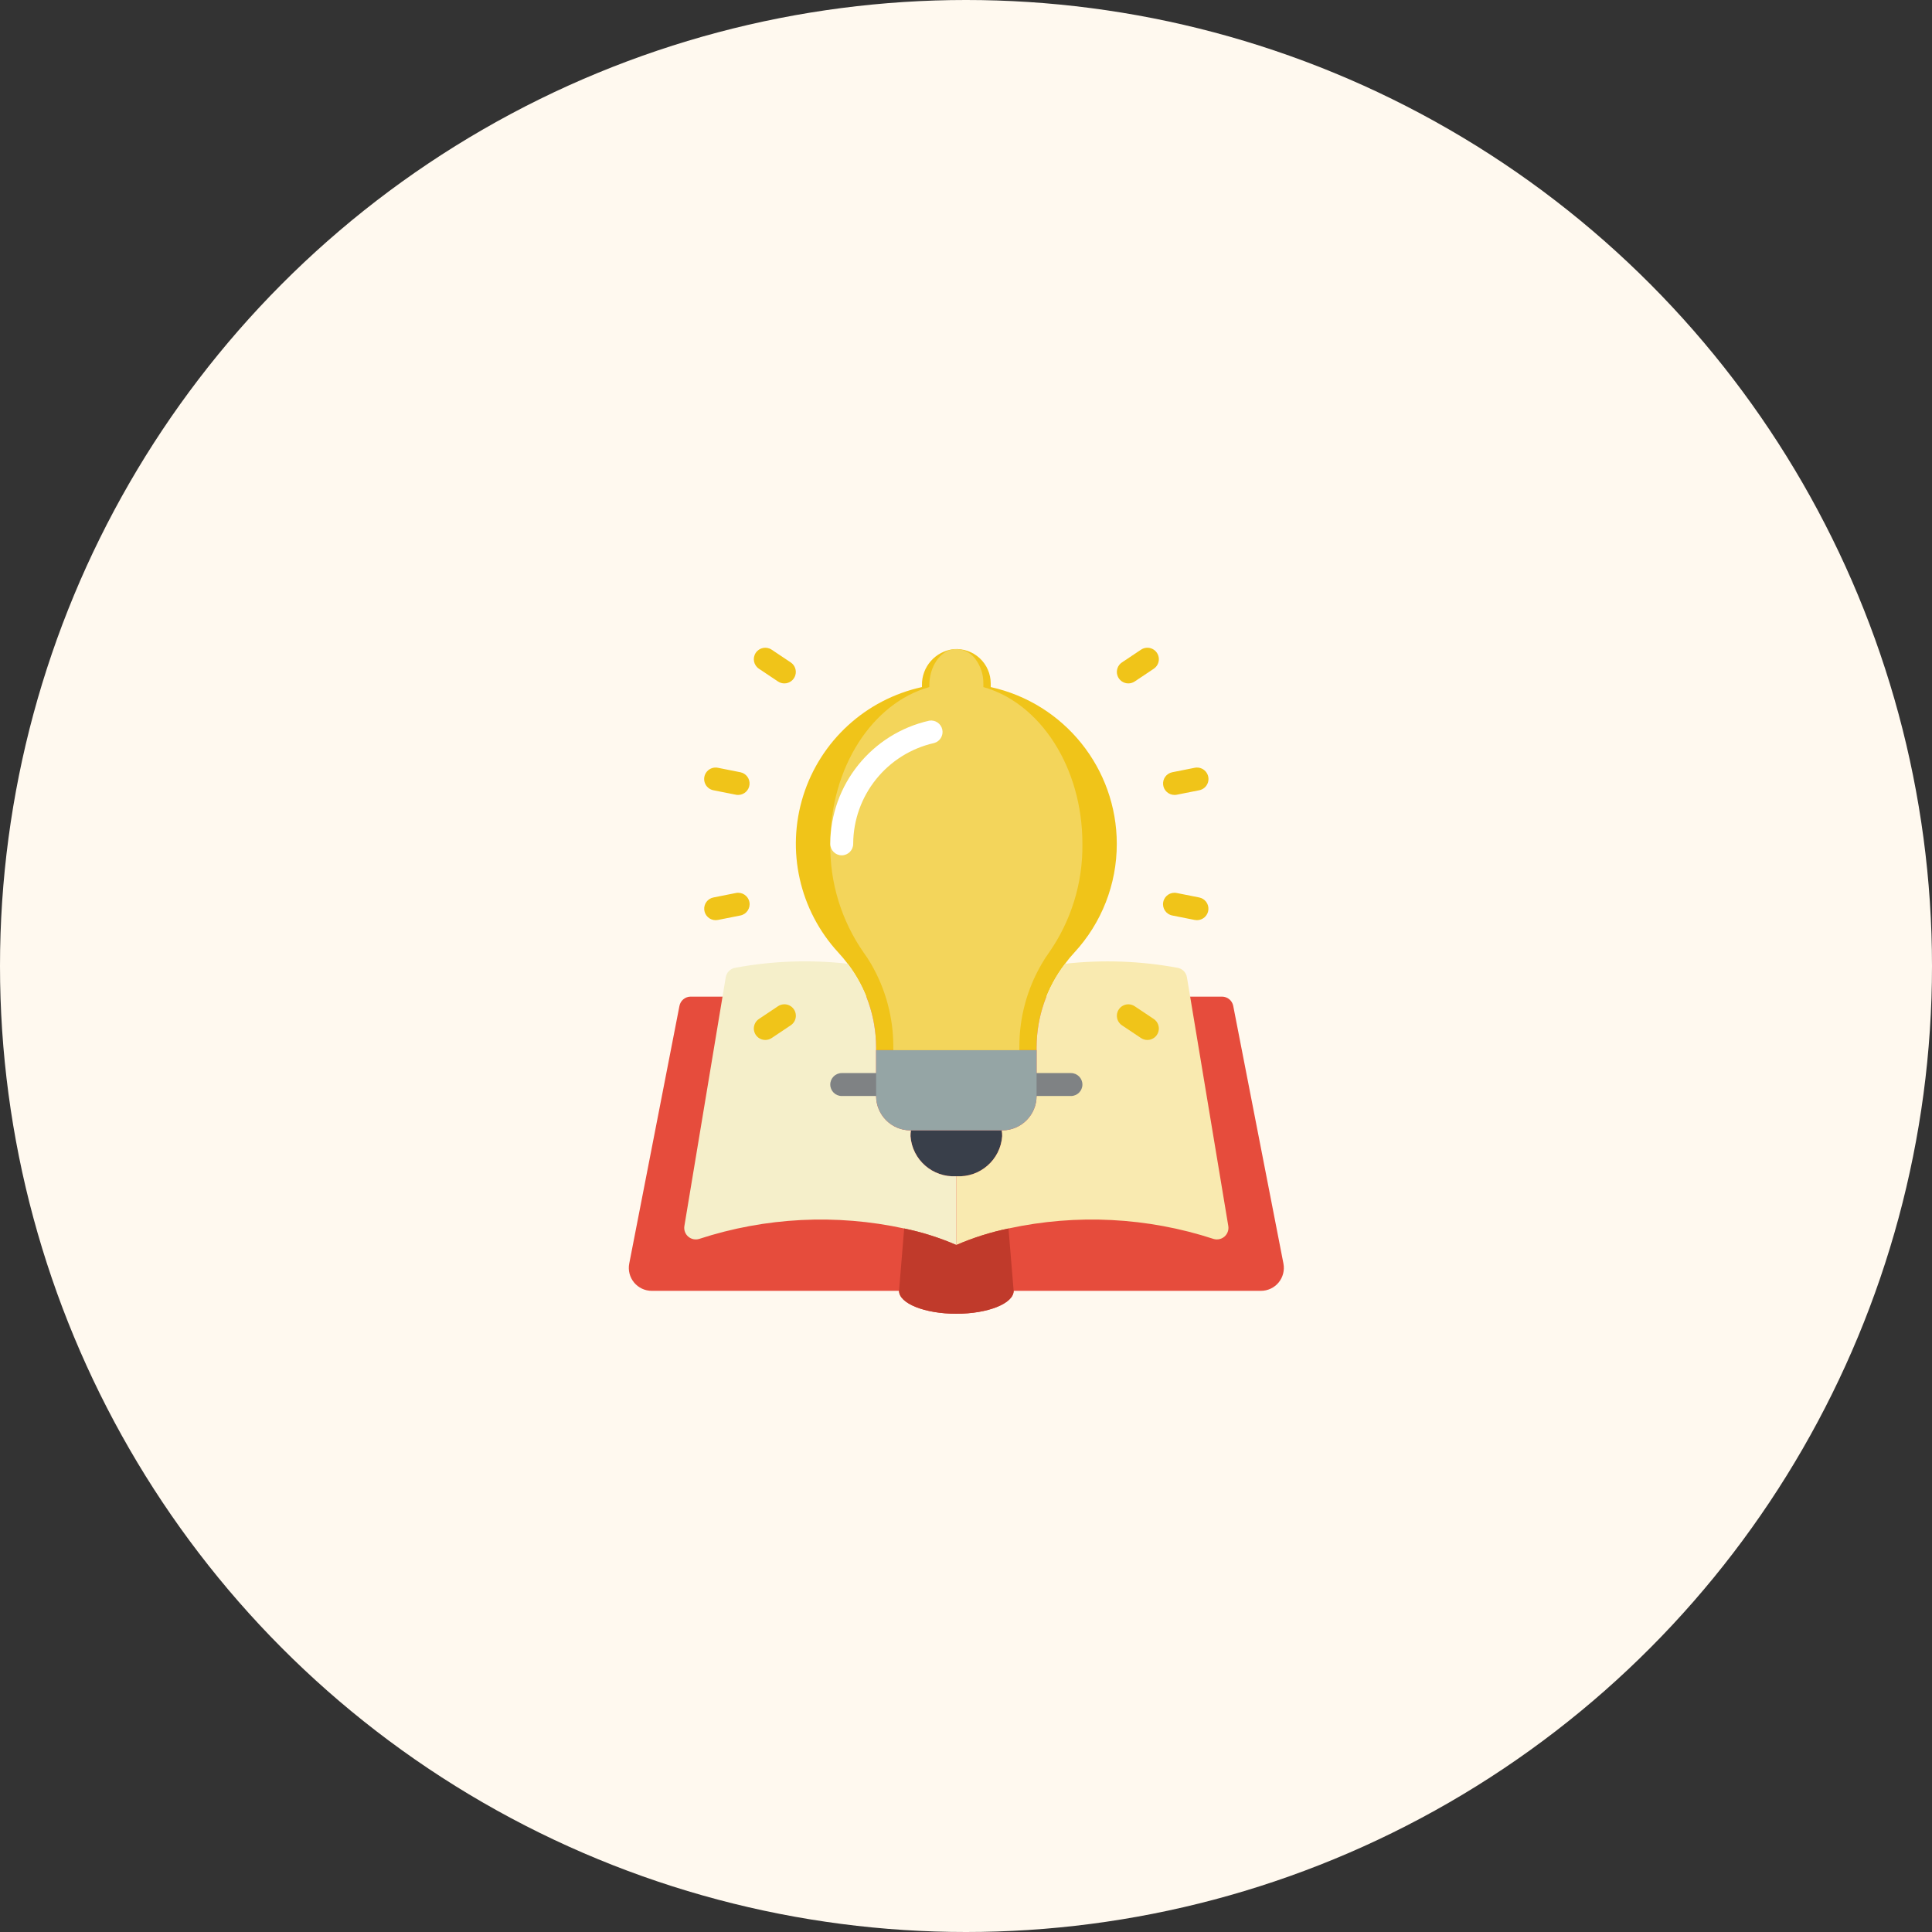 <svg xmlns="http://www.w3.org/2000/svg" width="144" height="144" viewBox="0 0 144 144" fill="none"><rect x="0" y="0" width="144" height="144" fill="#333333" stroke="none"/><circle cx="72" cy="72" r="72" fill="#FFF9EF"></circle><g clip-path="url(#clip0_32_1188)"><path d="M53.853 74.283H51.479C51.07 74.284 50.719 74.574 50.642 74.975L46.9 94.178C46.803 94.68 46.935 95.199 47.261 95.593C47.587 95.986 48.072 96.213 48.583 96.212H67.009C67.009 97.151 68.922 97.92 71.28 97.92C73.638 97.92 75.551 97.151 75.551 96.212H93.977C94.488 96.213 94.973 95.986 95.299 95.593C95.624 95.199 95.757 94.68 95.66 94.178L91.918 74.975C91.841 74.574 91.49 74.284 91.081 74.283H53.853Z" fill="#E64C3C"></path><path d="M83.239 62.896C83.243 65.901 82.111 68.797 80.07 71.003C79.826 71.265 79.598 71.542 79.387 71.832C78.016 73.615 77.268 75.8 77.26 78.05V78.272H65.3V78.05C65.291 75.802 64.547 73.618 63.182 71.832C62.965 71.544 62.734 71.267 62.49 71.003C59.584 67.854 58.584 63.391 59.87 59.303C61.157 55.215 64.531 52.128 68.717 51.21V51.082C68.688 49.702 69.72 48.529 71.092 48.383C71.802 48.331 72.502 48.576 73.024 49.061C73.546 49.545 73.842 50.225 73.843 50.937V51.21C79.329 52.419 83.237 57.279 83.239 62.896Z" fill="#F0C419"></path><path d="M80.677 62.896C80.714 65.792 79.843 68.627 78.186 71.003C77.992 71.269 77.813 71.546 77.649 71.832C76.544 73.717 75.967 75.865 75.978 78.05V78.272H66.582V78.05C66.592 75.866 66.017 73.719 64.917 71.832C64.746 71.541 64.568 71.268 64.374 71.003C62.717 68.627 61.846 65.792 61.883 62.896C61.883 57.173 65.044 52.389 69.266 51.21V51.082C69.266 49.715 70.058 48.477 71.132 48.383C71.749 48.34 72.344 48.622 72.703 49.126C73.095 49.648 73.303 50.285 73.293 50.937V51.21C77.516 52.389 80.677 57.173 80.677 62.896Z" fill="#F3D55B"></path><path d="M62.738 63.751C62.266 63.751 61.883 63.368 61.883 62.896C61.904 58.489 64.967 54.679 69.267 53.713C69.713 53.644 70.136 53.934 70.233 54.375C70.329 54.816 70.066 55.256 69.632 55.379C66.113 56.17 63.607 59.289 63.592 62.896C63.592 63.368 63.209 63.751 62.738 63.751Z" fill="white"></path><path d="M74.697 84.679C74.57 86.444 73.046 87.778 71.28 87.669C69.514 87.778 67.989 86.444 67.863 84.679C67.861 84.536 67.873 84.393 67.897 84.252H74.663C74.687 84.393 74.699 84.536 74.697 84.679Z" fill="#393F4A"></path><path d="M90.449 92.342C85.514 90.73 80.24 90.462 75.167 91.564C73.832 91.84 72.53 92.252 71.28 92.795V87.669C73.046 87.778 74.571 86.444 74.697 84.679C74.699 84.536 74.687 84.393 74.663 84.252H74.697C76.112 84.252 77.26 83.105 77.26 81.689V78.05C77.268 75.8 78.016 73.616 79.387 71.832C82.174 71.521 84.992 71.622 87.75 72.131C88.117 72.187 88.406 72.473 88.467 72.84L91.551 91.385C91.597 91.678 91.489 91.974 91.265 92.168C91.041 92.363 90.733 92.428 90.449 92.342V92.342Z" fill="#F9EAB0"></path><path d="M71.28 87.669V92.795C70.03 92.252 68.728 91.84 67.393 91.565C62.32 90.462 57.045 90.73 52.111 92.342C51.827 92.428 51.519 92.363 51.295 92.169C51.071 91.974 50.963 91.678 51.009 91.385L54.093 72.84C54.154 72.473 54.443 72.188 54.81 72.131C57.571 71.618 60.392 71.517 63.182 71.832C64.547 73.618 65.291 75.802 65.3 78.051V81.69C65.3 83.105 66.448 84.252 67.863 84.252H67.897C67.873 84.393 67.861 84.536 67.863 84.68C67.989 86.444 69.514 87.778 71.28 87.669Z" fill="#F5EFCA"></path><path d="M75.551 96.211C75.551 97.151 73.638 97.92 71.28 97.92C68.922 97.92 67.009 97.151 67.009 96.211L67.393 91.564C68.728 91.839 70.03 92.252 71.28 92.794C72.53 92.252 73.832 91.839 75.167 91.564L75.551 96.211Z" fill="#C03A2B"></path><path d="M55.018 59.25C54.961 59.251 54.903 59.245 54.847 59.234L53.171 58.901C52.872 58.842 52.627 58.627 52.529 58.338C52.43 58.049 52.494 57.729 52.695 57.5C52.896 57.27 53.205 57.166 53.504 57.225L55.18 57.558C55.611 57.644 55.907 58.042 55.865 58.48C55.822 58.917 55.454 59.25 55.014 59.25H55.018Z" fill="#F0C419"></path><path d="M89.219 68.584C89.162 68.584 89.104 68.578 89.048 68.568L87.372 68.235C86.909 68.143 86.609 67.693 86.701 67.23C86.793 66.767 87.242 66.467 87.705 66.559L89.381 66.892C89.812 66.977 90.108 67.374 90.066 67.811C90.024 68.248 89.658 68.582 89.219 68.584V68.584Z" fill="#F0C419"></path><path d="M53.341 68.584C52.901 68.584 52.534 68.25 52.491 67.813C52.448 67.376 52.744 66.977 53.175 66.892L54.851 66.559C55.314 66.467 55.764 66.767 55.856 67.23C55.948 67.693 55.647 68.143 55.184 68.235L53.508 68.568C53.453 68.578 53.397 68.584 53.341 68.584V68.584Z" fill="#F0C419"></path><path d="M87.542 59.25C87.103 59.25 86.735 58.917 86.692 58.48C86.649 58.042 86.945 57.644 87.376 57.558L89.052 57.225C89.352 57.166 89.66 57.27 89.861 57.5C90.063 57.729 90.126 58.049 90.028 58.338C89.93 58.627 89.685 58.842 89.386 58.901L87.71 59.234C87.654 59.245 87.598 59.251 87.542 59.25Z" fill="#F0C419"></path><path d="M57.041 77.513C56.664 77.513 56.332 77.268 56.223 76.908C56.113 76.548 56.252 76.158 56.565 75.949L57.986 75C58.24 74.829 58.566 74.806 58.841 74.941C59.116 75.076 59.298 75.348 59.317 75.654C59.337 75.959 59.191 76.252 58.935 76.421L57.515 77.37C57.374 77.463 57.209 77.513 57.041 77.513V77.513Z" fill="#F0C419"></path><path d="M84.1 50.937C83.724 50.938 83.391 50.692 83.281 50.331C83.171 49.971 83.311 49.581 83.624 49.372L85.045 48.423C85.299 48.253 85.624 48.232 85.898 48.367C86.172 48.502 86.353 48.773 86.373 49.077C86.393 49.382 86.249 49.674 85.995 49.844L84.575 50.793C84.434 50.886 84.269 50.937 84.1 50.937Z" fill="#F0C419"></path><path d="M58.46 50.937C58.291 50.937 58.126 50.886 57.986 50.793L56.565 49.843C56.173 49.581 56.067 49.051 56.33 48.658C56.592 48.266 57.123 48.161 57.515 48.423L58.935 49.372C59.249 49.581 59.388 49.971 59.279 50.331C59.169 50.692 58.836 50.938 58.46 50.937Z" fill="#F0C419"></path><path d="M85.519 77.513C85.35 77.513 85.186 77.463 85.045 77.37L83.624 76.421C83.371 76.251 83.227 75.959 83.247 75.654C83.267 75.35 83.448 75.079 83.722 74.944C83.996 74.809 84.321 74.83 84.574 75L85.995 75.949C86.308 76.159 86.447 76.548 86.337 76.908C86.228 77.268 85.895 77.514 85.519 77.513V77.513Z" fill="#F0C419"></path><path d="M65.3 81.69H62.738C62.266 81.69 61.883 81.307 61.883 80.835C61.883 80.364 62.266 79.981 62.738 79.981H65.3C65.772 79.981 66.155 80.364 66.155 80.835C66.155 81.307 65.772 81.69 65.3 81.69Z" fill="#7F8284"></path><path d="M79.822 81.69H77.26C76.788 81.69 76.405 81.307 76.405 80.835C76.405 80.364 76.788 79.981 77.26 79.981H79.822C80.294 79.981 80.677 80.364 80.677 80.835C80.677 81.307 80.294 81.69 79.822 81.69Z" fill="#7F8284"></path><path d="M77.26 78.273V81.689C77.26 83.105 76.112 84.252 74.697 84.252H67.863C66.448 84.252 65.3 83.105 65.3 81.689V78.273H77.26Z" fill="#95A5A5"></path></g><defs><clipPath id="clip0_32_1188"><rect width="50.4" height="50.4" fill="white" transform="translate(46.08 47.52)"></rect></clipPath></defs></svg>